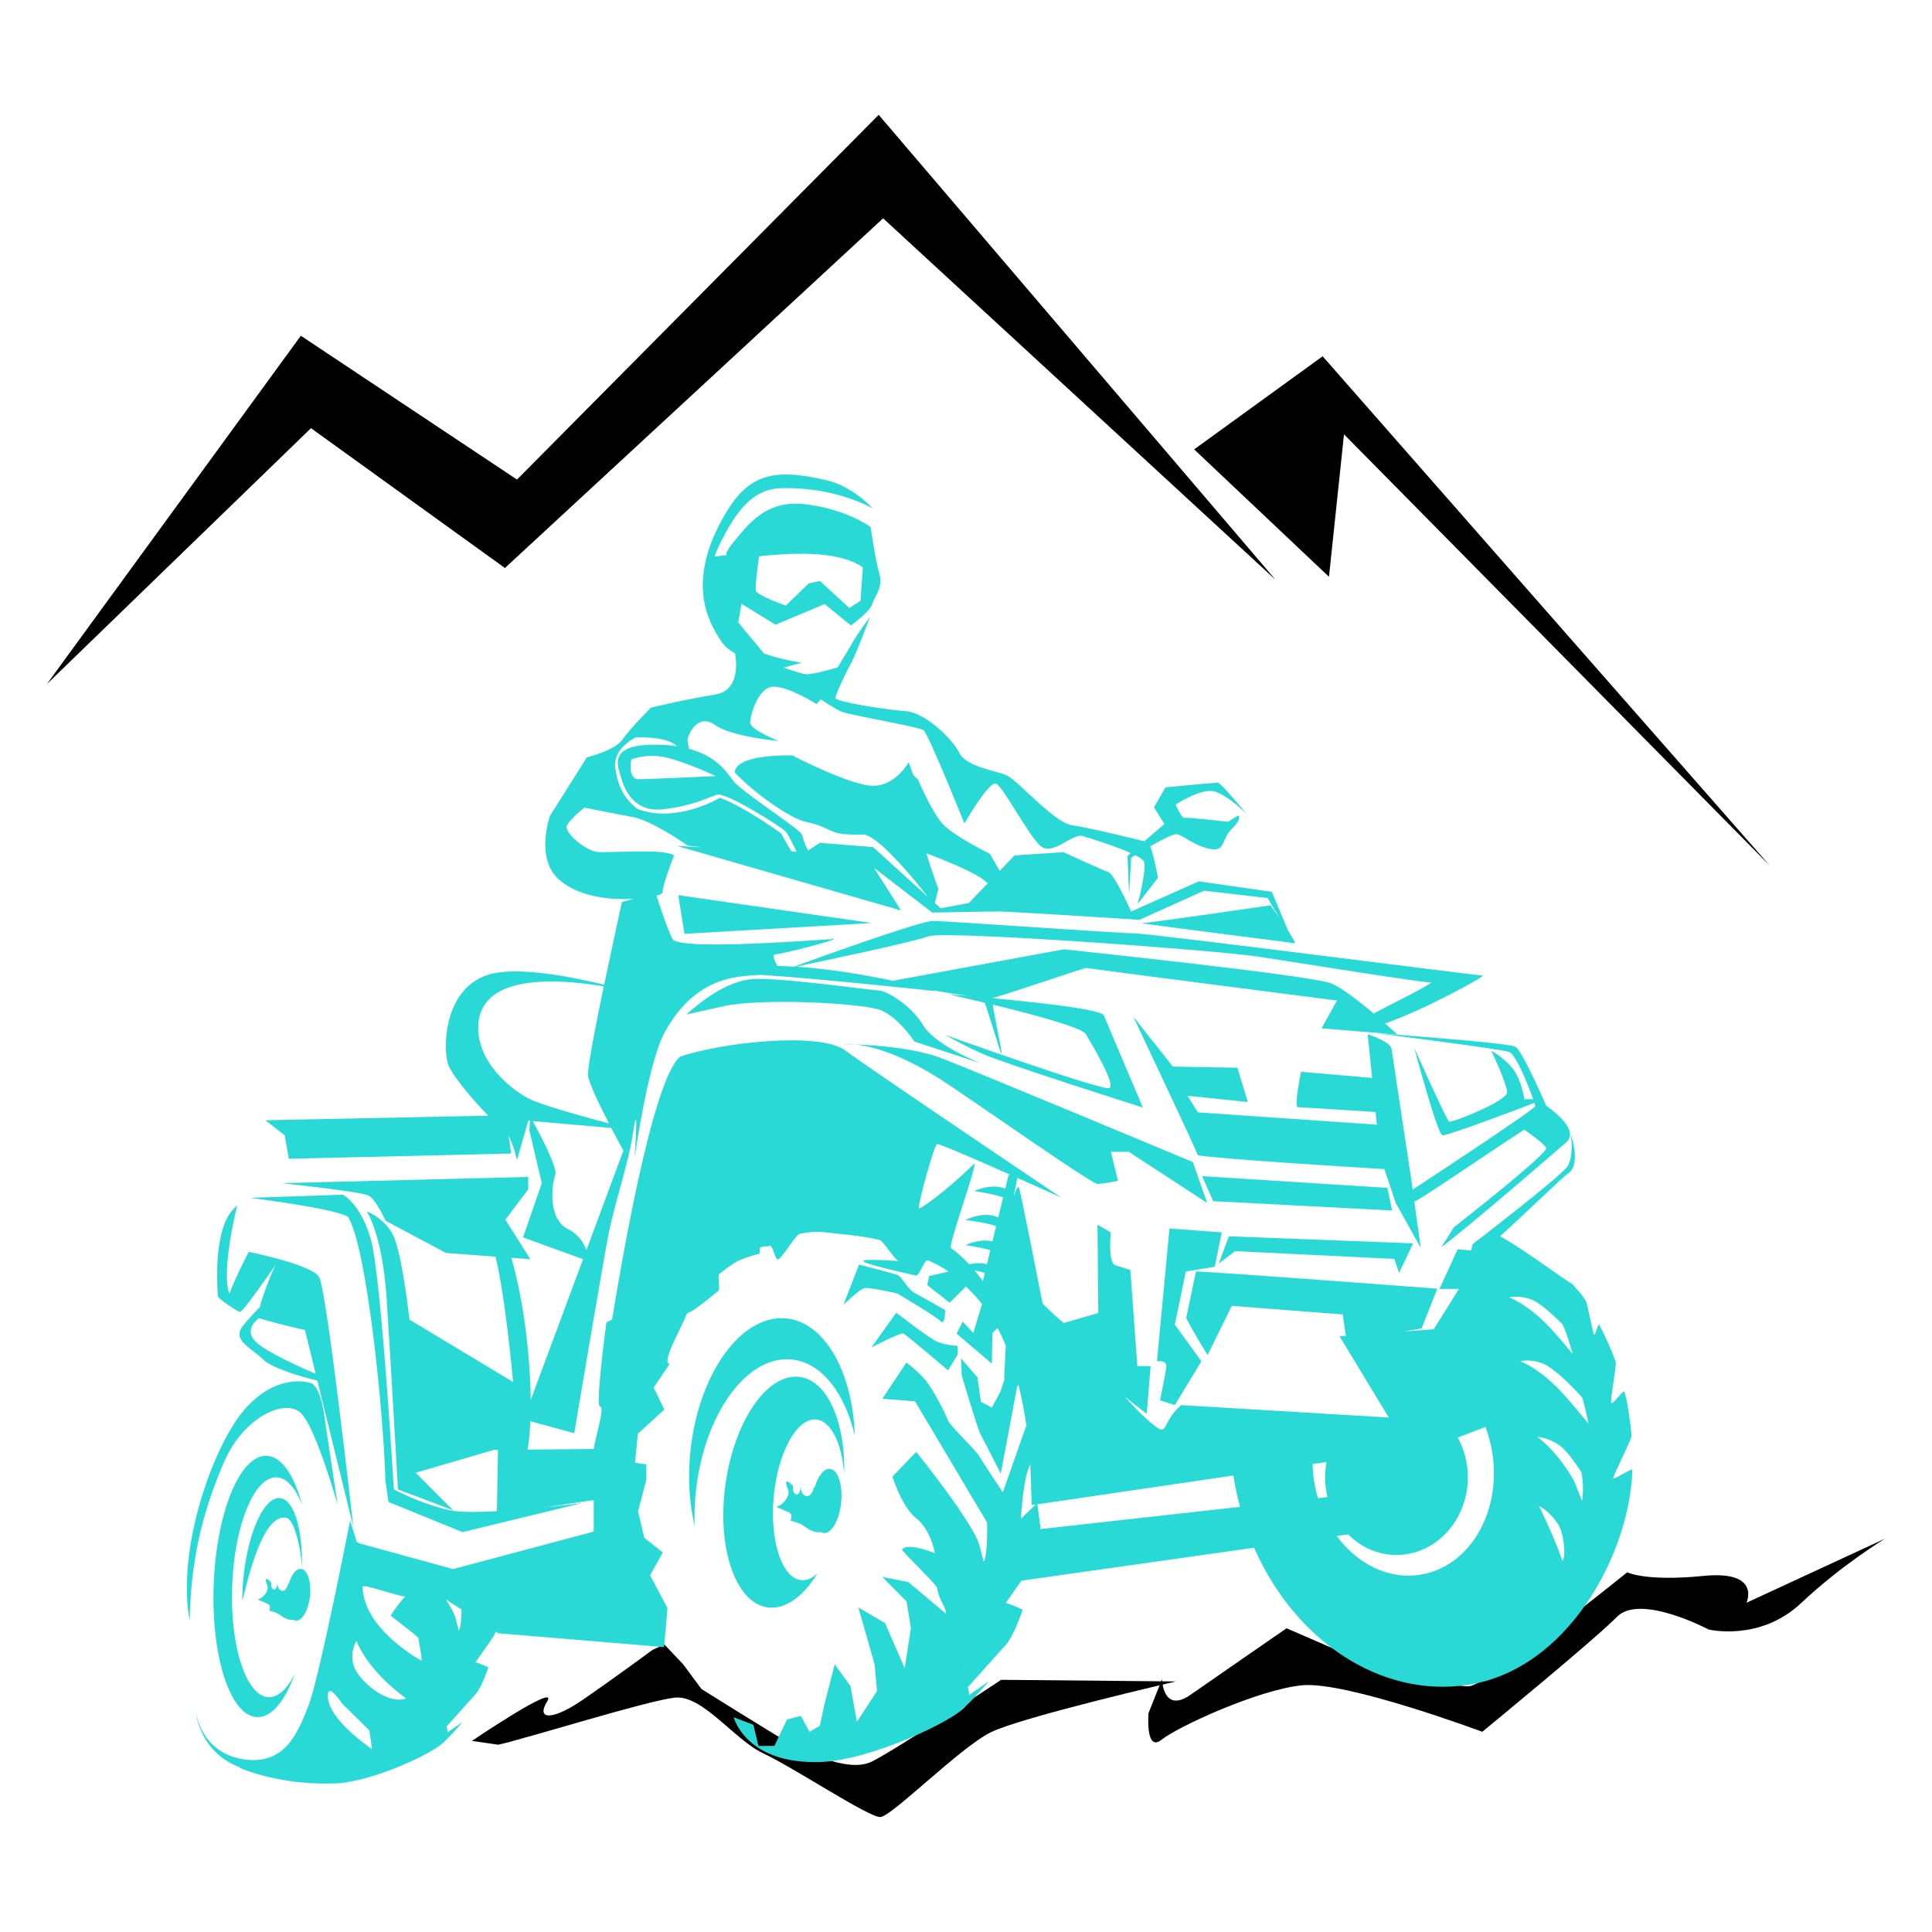 <?xml version="1.0" encoding="utf-8"?>
<!-- Generator: Adobe Illustrator 16.0.0, SVG Export Plug-In . SVG Version: 6.00 Build 0)  -->
<!DOCTYPE svg PUBLIC "-//W3C//DTD SVG 1.1//EN" "http://www.w3.org/Graphics/SVG/1.1/DTD/svg11.dtd">
<svg version="1.1" id="Calque_1" xmlns="http://www.w3.org/2000/svg" xmlns:xlink="http://www.w3.org/1999/xlink" x="0px" y="0px"
	 width="32px" height="32px" viewBox="0 0 32 32" enable-background="new 0 0 32 32" xml:space="preserve">
<g>
	<g>
		<polygon points="0.776,11.331 4.983,5.561 8.563,7.943 14.554,1.902 21.127,9.603 14.627,3.616 8.363,9.408 5.151,7.092 		"/>
		<polygon points="19.779,7.443 21.907,5.901 29.316,14.34 22.261,7.194 22.012,9.553 		"/>
	</g>
	<polygon fill="#29D9D5" points="7.878,28.153 7.877,28.159 7.875,28.157 	"/>
	<g>
		<path d="M31.224,25.484l-2.297,1.063c0,0,0.25-0.54-0.711-0.445c-0.961,0.096-1.264-0.06-1.264-0.06s-2.294,1.855-2.615,1.887
			c-0.319,0.031-2.007-0.517-2.007-0.517l-1.02-0.443c0,0-1.128,0.779-1.59,1.101c-0.461,0.321-0.473-0.257-0.473-0.257
			l-0.224,0.561c0,0-0.055,0.655,0.215,0.442c0.267-0.215,1.592-0.826,2.323-0.902c0.73-0.075,2.99,0.77,2.99,0.77
			s1.846-1.514,2.231-1.904c0.384-0.392,1.517,0.209,1.517,0.209s0.85,0.208,1.534-0.438C30.519,25.907,31.224,25.484,31.224,25.484
			z"/>
		<path d="M7.816,28.835c0,0,1.442-0.976,1.248-0.657c-0.195,0.319,0.093,0.32,0.608-0.037c0.516-0.356,1.132-0.811,1.132-0.811
			l0.199-0.094l0.313,0.331l0.302,0.408c0,0,1.231,0.771,1.39,0.855c0.158,0.086,1,0.564,1.433,0.347
			c0.433-0.217,2.141-1.354,2.141-1.354l2.895,0.027c0,0-2.553,0.589-3.066,0.842s-1.642,1.398-1.831,1.404
			c-0.189,0.007-1.449-0.828-1.934-1.053c-0.483-0.225-1.008-0.973-1.468-0.925c-0.458,0.049-2.465,0.679-2.925,0.78L7.816,28.835z"
			/>
		<g>
			<path fill="#29D9D5" d="M12.698,26.621c0.297,0.051,0.603-0.17,0.841-0.56c-0.087,0.08-0.179,0.12-0.272,0.11
				c-0.319-0.034-0.521-0.659-0.451-1.394c0.071-0.733,0.388-1.3,0.708-1.265c0.246,0.028,0.423,0.404,0.459,0.91
				c0.021-0.852-0.266-1.536-0.718-1.613c-0.531-0.091-1.088,0.688-1.244,1.741S12.169,26.531,12.698,26.621z"/>
			<path fill="#29D9D5" d="M4.66,24.817c-0.26-0.062-0.539,0.506-0.623,1.267c-0.018,0.15-0.024,0.294-0.024,0.432
				c0.046-0.142,0.306-1.47,0.733-1.375c0.119,0.025,0.24,0.471,0.254,0.837C5.018,25.361,4.881,24.868,4.66,24.817z"/>
			<path fill="#29D9D5" d="M13.164,22.524c0.472,0.078,0.834,0.573,0.995,1.256c-0.035-1.017-0.466-1.832-1.083-1.936
				c-0.742-0.124-1.473,0.824-1.632,2.117c-0.058,0.47-0.031,0.921,0.061,1.311c-0.007-0.204,0.001-0.416,0.028-0.632
				C11.692,23.347,12.423,22.399,13.164,22.524z"/>
			<path fill="#29D9D5" d="M14.878,21.123c-0.05-0.026-0.651-0.177-0.651-0.177l-0.255,0.664c0,0,0.264-0.258,0.346-0.275
				c0.083-0.017,0.544,0.089,0.544,0.089s0.644,0.381,0.718,0.46c0.074,0.08,0.074-0.186,0.074-0.186s-0.438-0.248-0.52-0.292
				C15.051,21.361,14.928,21.149,14.878,21.123z"/>
			<path fill="#29D9D5" d="M14.846,21.742l-0.413,0.576c0,0,0.479-0.249,0.527-0.231c0.051,0.018,0.742,0.61,0.742,0.61l0.157-0.256
				c0,0,0.016-0.15-0.008-0.15c-0.025,0-0.174-0.01-0.313-0.062C15.397,22.177,14.846,21.742,14.846,21.742z"/>
			<path fill="#29D9D5" d="M26.719,24.483c-0.002-0.034,0.308-0.659,0.305-0.695c-0.009-0.118-0.023-0.235-0.042-0.355
				c-0.028-0.18-0.028-0.204-0.074-0.373c-0.018-0.064-0.202,0.234-0.222,0.171c-0.017-0.054,0.093-0.621,0.074-0.676
				c-0.076-0.214-0.168-0.418-0.271-0.611c-0.021-0.041-0.066,0.198-0.089,0.158c-0.021-0.038-0.109-0.512-0.131-0.548
				c-0.096-0.156-0.112-0.148-0.225-0.287c-0.031,0.006-0.87-0.623-1.198-0.79c0.42-0.38,1.033-0.979,1.128-1.042
				c0.22-0.146,0.044-0.646,0.044-0.646s0.055,0.356-0.055,0.528c-0.11,0.171-1.573,1.291-1.573,1.291s-0.017,0.054-0.018,0.104
				l-0.229-0.02l-0.301,0.657h0.322c-0.154,0.249-0.308,0.495-0.419,0.668l-0.504,0.038l0.305-0.051l0.26-0.66
				c0,0-3.765-0.284-3.997-0.284l-0.162,0.772c0.153,0.294,0.355,0.611,0.355,0.611l0.4-0.814l1.837,0.142l0.053,0.354l-0.104,0.009
				l0.815,1.345l-3.441-0.206c-0.363,0.324-0.177,0.573-0.534,0.262c-0.137-0.118-0.271-0.255-0.398-0.404
				c0.2,0.164,0.363,0.285,0.363,0.285l0.065-0.789h-0.22l-0.116-1.592c0,0-0.117-0.039-0.246-0.077
				c-0.13-0.039-0.078-0.544-0.078-0.544l-0.22-0.13l0.013,1.463l-0.572,0.166c-0.083-0.066-0.163-0.138-0.239-0.213
				c-0.037-0.036-0.073-0.072-0.11-0.107c-0.003,0.004-0.372-1.917-0.397-1.929c-0.021-0.009-0.045,0.042-0.075,0.129
				c-0.002-0.001-0.003-0.003-0.004-0.005l0.057-0.278c0.394,0.175,0.721,0.322,0.721,0.322s-3.142-2.113-3.57-2.432
				s-2.069-0.13-2.741,0.103c-0.471,0.421-0.991,3.551-1.123,4.353c-0.059,0.029-0.094,0.047-0.094,0.047s-0.191,1.408-0.104,1.397
				c0.088-0.013-0.104,0.604-0.104,0.698c0,0,0,0.001,0,0.002l-1.099,0.01c0.011-0.053,0.036-0.203,0.048-0.47l0.726,0.198
				c0,0,0.458-2.72,0.56-3.254s0.331-1.195,0.407-1.678c0.004-0.026,0.008-0.057,0.014-0.089l0.018,0.002
				c0,0-0.006-0.002-0.018-0.005c0.092-0.569,0.018,0.471,0.018,0.471s0.218-1.557,0.491-2.07c0.542-1.015,1.329-0.938,1.6-0.969
				c1.037,0.069,2.902,0.271,2.902,0.271s-0.02-0.006-0.053-0.015c0.164,0.029,0.354,0.061,0.57,0.093
				c-0.189-0.017-0.311-0.026-0.311-0.026s0.256,0.057,0.596,0.138c0.024,0.006,0.26,0.839,0.284,0.846
				c0.023,0.006-0.165-0.816-0.141-0.812c0.64,0.155,1.475,0.377,1.538,0.487c0.103,0.182,0.504,0.843,0.388,0.894
				c-0.116,0.052-2.717-0.88-2.717-0.88s0.22,0.129,0.582,0.298c0.362,0.167,2.69,0.904,2.69,0.904s-0.582-1.371-0.646-1.526
				c-0.042-0.1-1.1-0.216-1.847-0.285c0.455-0.133,1.522-0.505,1.56-0.5c0.103,0.019,4.149,0.539,4.149,0.539l-0.256,0.46
				l1.255,0.103c0,0-0.082-0.077-0.204-0.184c0.659-0.225,1.68-0.792,1.616-0.792c-0.077,0-5.521-0.701-5.779-0.701
				s-3.095-0.204-3.327-0.204c-0.211,0-1.969,0.636-2.301,0.757c-0.092-0.006-0.183-0.01-0.274-0.012
				c-0.047-0.086-0.094-0.192-0.033-0.192c0.102,0,1.068-0.254,0.967-0.254c-0.103,0-2.568,0.203-2.671,0
				c-0.085-0.168-0.221-0.58-0.265-0.717c0.093-0.026,0.101-0.048,0.101-0.048s-0.017-0.087,0.19-0.62
				c-0.152-0.104-0.848-0.053-1.225-0.053c-0.24,0-0.574-0.324-0.555-0.423c0.02-0.1,0.296-0.315,0.296-0.315
				s0.491,0.099,0.808,0.157c0.315,0.059,0.906,0.473,0.906,0.473s0.098,0.011,0.243,0.026l-0.422-0.021l3.709,1.068l-0.449-0.707
				l0.966,0.742c0,0,0.914-0.018,1.104-0.018c0.19,0,2.328,0.138,2.328,0.138l1.07-0.482l1.052,0.121l0.2,0.335
				c-0.081-0.117-0.151-0.214-0.151-0.214s-2.022,0.295-2.126,0.295c-0.103,0,2.46,0.32,2.523,0.333
				c0.025,0.005-0.03-0.089-0.105-0.206l-0.271-0.646l-1.209-0.173l-1.121,0.5c0,0-0.275-0.62-0.379-0.654
				c-0.104-0.036-0.741-0.329-0.741-0.329l-0.811,0.053l-0.246,0.256l-0.163-0.282c0,0-0.609-0.298-0.79-0.505
				c-0.182-0.207-0.4-0.724-0.4-0.724l-0.081-0.081c-0.035-0.111-0.069-0.188-0.074-0.205c0,0-0.208,0.376-0.569,0.389
				c-0.363,0.014-1.359-0.504-1.359-0.504s-0.936-0.032-0.952,0.282c0.334,0.357,0.933,0.769,1.179,0.819
				c0.491,0.104,0.317,0.226,0.938,0.209c0.241-0.006,0.838,0.721,1.082,1.033l-0.909-0.825l-0.88-0.07l-0.196,0.127
				c-0.147-0.287-0.022-0.222-0.234-0.386c-0.225-0.172-0.829-0.586-0.967-0.725c-0.11-0.11-0.245-0.433-0.77-0.573
				c-0.014-0.067-0.029-0.134-0.024-0.164c0.021-0.098,0.177-0.43,0.453-0.231c0.276,0.196,1.053,0.265,1.053,0.265
				s-0.47-0.186-0.47-0.304s0.132-0.596,0.388-0.596c0.257,0,0.712,0.289,0.712,0.289l0.068-0.079
				c0.065,0.042,0.231,0.15,0.325,0.197c0.118,0.059,1.302,0.256,1.38,0.315c0.079,0.059,0.676,1.544,0.676,1.544
				s0.409-0.716,0.526-0.657c0.118,0.059,0.487,0.766,0.704,1.002c0.217,0.237,0.538-0.193,0.734-0.135
				c0.137,0.041,0.539,0.167,0.792,0.28l-0.055,0.046l0.026,0.646l0.034-0.615c0,0,0.026-0.017,0.067-0.042
				c0.073,0.036,0.126,0.071,0.141,0.099c0.06,0.119-0.099,0.71-0.099,0.71l0.335-0.434c0,0-0.063-0.365-0.129-0.522
				c0.186-0.104,0.394-0.213,0.448-0.2c0.104,0.026,0.312,0.207,0.557,0.246c0.246,0.039,0.168-0.154,0.349-0.336
				c0.182-0.182,0.104-0.22,0.104-0.22l-0.168,0.104c0,0-0.687-0.078-0.726-0.065c-0.039,0.014-0.142-0.22-0.142-0.22
				s0.414-0.271,0.633-0.219c0.221,0.051,0.544,0.375,0.544,0.375s-0.427-0.519-0.479-0.519s-0.867,0.078-0.867,0.078l-0.189,0.332
				l0.172,0.275l-0.332,0.286c-0.201-0.049-0.928-0.228-1.194-0.264c-0.296-0.039-0.907-0.748-1.084-0.827
				c-0.178-0.079-0.67-0.139-0.788-0.375s-0.572-0.67-0.888-0.689c-0.314-0.02-1.163-0.157-1.163-0.216
				c0-0.06,0.178-0.435,0.257-0.572c0.079-0.139,0.315-0.769,0.315-0.769s-0.197,0.256-0.296,0.434
				c-0.039,0.071-0.137,0.232-0.239,0.398c-0.178,0.052-0.416,0.114-0.51,0.114c-0.053,0-0.206-0.048-0.387-0.11l0.302-0.081
				c0,0-0.307-0.044-0.623-0.151l-0.428-0.515l0.052-0.311l0.565,0.347l0.814-0.342l0.434,0.354c0,0,0.315-0.224,0.354-0.354
				s0.185-0.276,0.118-0.5c-0.065-0.223-0.145-0.774-0.145-0.774s-0.378-0.291-1.068-0.378c-0.6-0.075-0.89,0.246-1.151,0.563
				c-0.217,0.258-0.175,0.277-0.153,0.276l-0.213,0.027c0.02-0.06,0.045-0.121,0.077-0.187c0.275-0.564,0.551-0.933,1.024-0.946
				c0.916-0.026,1.52,0.336,1.52,0.336s-0.325-0.364-0.759-0.466c-0.88-0.207-1.291-0.108-1.681,0.551
				c-0.683,1.155-0.262,1.813-0.078,2.103c0.059,0.093,0.146,0.161,0.237,0.213c0.03,0.173,0.066,0.617-0.329,0.681
				c-0.493,0.079-1.065,0.217-1.065,0.217s-0.354,0.354-0.473,0.531S9.72,12.545,9.72,12.545l-0.61,0.967
				c0,0-0.257,0.71,0.157,1.064c0.347,0.297,0.885,0.331,1.225,0.311l-0.192,0.053c0,0-0.147,0.674-0.293,1.369
				c-0.616-0.147-1.477-0.308-1.93-0.161c-0.741,0.242-0.741,1.242-0.654,1.484c0.063,0.177,0.415,0.595,0.665,0.847l-3.693,0.076
				l0.32,0.249l0.069,0.389l3.683-0.087c0,0-0.02-0.16-0.046-0.298c0.093,0.169,0.141,0.41,0.141,0.41l0.188-0.655l0.03,0.002
				l-0.013,0.153l0.207,0.879l-0.311,0.898l0.994,0.361l-0.866,2.331c-0.003-0.214-0.014-0.473-0.042-0.778
				c-0.069-0.767-0.201-1.306-0.28-1.576l0.315,0.023L8.37,20.201L8.749,19.7v-0.206l-4.087,0.103c0,0,1.328,0.139,1.448,0.208
				c0.121,0.068,0.276,0.414,0.276,0.414l1.001,0.534l0.82,0.061c0.121,0.484,0.224,1.365,0.292,2.077l-1.717-1.034
				c0,0-0.104-0.948-0.241-1.327c-0.123-0.339-0.466-0.466-0.466-0.466s0.258,0.379,0.328,1.432
				c0.073,1.123,0.188,3.173,0.188,3.173l0.914,0.346l-0.62-0.621l1.294-0.38l0.069,0.002l-0.018,1.014
				c-0.321,0.017-0.616,0.019-0.777-0.015c-0.481-0.104-0.93-0.346-0.93-0.346s-0.208-3.535-0.38-4.139
				c-0.173-0.604-0.466-0.742-0.466-0.742l-1.535,0.052c0,0,1.656,0.207,1.638,0.345c0.294,0.518,0.569,3.139,0.604,4.347
				l0.051,0.345l1.226,0.5l1.982-0.482c0,0-0.261,0.034-0.608,0.07l0.799-0.119c0,0.28,0,0.522,0,0.522l-2.329,0.621l-1.552-0.426
				c-0.027-0.014-0.043-0.022-0.043-0.022l-0.111-0.354c0,0-0.504,2.577-0.686,3.053c-0.182,0.471-0.401,1.021-1.113,0.894
				c-0.711-0.131-0.764-0.829-0.764-0.829s0.035,0.703,0.737,0.968l-0.013,0.003c0,0,0.637,0.298,1.586,0.263
				c0.629-0.022,1.692-0.525,1.828-0.708c0.116-0.104,0.287-0.31,0.287-0.31l-0.248,0.173c-0.001-0.032-0.007-0.065-0.016-0.099
				c0.104-0.115,0.395-0.441,0.479-0.534c0.104-0.113,0.213-0.442,0.213-0.442s-0.107-0.058-0.214-0.087
				c0.144-0.203,0.267-0.378,0.304-0.439c0.012-0.021,0.022-0.045,0.032-0.069l0.043,0.028L11,27.281l0.055-0.646l-0.287-0.544
				l0.21-0.378l-0.307-0.243l-0.103-0.436l0.138-0.53v-0.248l-0.188-0.029l0.046-0.479l0.439-0.401l-0.176-0.365l0.264-0.39
				c-0.134-0.034,0.142-0.489,0.288-0.836c0.032-0.019,0.052-0.029,0.052-0.029s0.024,0.02,0.474-0.354
				c0.02-0.017-0.019-0.25,0.004-0.269c0.075-0.06,0.163-0.127,0.266-0.192c0.094-0.059,0.266-0.109,0.396-0.146
				c0.027-0.009,0.001-0.093,0.026-0.105c0.062-0.031,0.089-0.003,0.146-0.026c0.062-0.027,0.09,0.243,0.146,0.224
				c0.065-0.021,0.293-0.409,0.354-0.422c0.267-0.06,0.397-0.027,0.662,0c0.184,0.019,0.411,0.041,0.666,0.101
				c0.055,0.014,0.252,0.331,0.31,0.347c0.017,0.006-0.641-0.049-0.577,0.009c0.063,0.058,0.848,0.229,0.862,0.232
				c0.064,0.024,0.14-0.279,0.207-0.25c0.142,0.064,0.243,0.117,0.34,0.185l-0.323,0.074l-0.033,0.149l0.371,0.293L16,21.308
				c0.054,0.054,0.111,0.114,0.181,0.188c0.029,0.032,0.056,0.067,0.084,0.101l-0.144,0.481l-0.177-0.188l-0.099,0.2l0.583,0.496
				l0.01-0.507l0.084-0.085c0.051,0.095,0.096,0.192,0.137,0.293l-0.027,0.541l0.006,0.016l-0.066,0.202l-0.143,0.267l-0.183-0.095
				l-0.055-0.402l-0.274-0.318l0.012,0.283c0,0,0.263,0.886,0.308,0.968c0.044,0.082,0.339,0.658,0.339,0.658l0.274-1.458
				c0.007,0,0.015-0.001,0.022-0.002c0.06,0.246,0.103,0.482,0.132,0.692c-0.005-0.008-0.01-0.015-0.01-0.015l-0.384,1.095
				c0,0-0.334-0.503-0.395-0.606s-0.488-0.507-0.515-0.588c-0.025-0.081-0.234-0.496-0.363-0.655
				c-0.13-0.159-0.324-0.302-0.324-0.302l-0.398,0.599l0.541,0.044l1.193,2.007c0,0,0.015,0.574-0.059,0.644
				c-0.007-0.029-0.024-0.099-0.065-0.26c-0.097-0.373-1.049-1.554-1.049-1.554l-0.395,0.41c0,0,0.156,0.504,0.396,0.691
				c0.242,0.188,0.308,0.577,0.308,0.577s-0.464-0.191-0.545-0.058c-0.009,0.017,0.579,0.586,0.583,0.634
				c0.016,0.179,0.17,0.356,0.142,0.423l-0.621-0.521l-0.431-0.085l0.403,0.406l0.071,0.442l-0.102,0.665l-0.326-0.748l-0.442-0.26
				l0.269,0.943l0.04,0.443l-0.306,0.468l-0.027,0.037l-0.106-0.586l-0.262-0.364l-0.174,0.682l-0.071,0.335l-0.171,0.103
				l-0.145-0.264l-0.229,0.059l-0.208,0.437l-0.265,0.002l-0.083-0.351l-0.327-0.125c0,0,0.2,0.787,1.447,0.741
				c0.826-0.03,2.222-0.69,2.401-0.93c0.151-0.138,0.378-0.408,0.378-0.408l-0.327,0.229c-0.001-0.043-0.008-0.087-0.021-0.13
				c0.135-0.15,0.519-0.579,0.629-0.701c0.136-0.148,0.279-0.581,0.279-0.581s-0.142-0.075-0.279-0.114
				c0.097-0.138,0.187-0.266,0.258-0.368l3.855-0.546c0.672,1.532,2.089,2.497,3.55,2.27c1.65-0.257,2.672-2.169,2.716-3.562
				C27.041,24.307,26.722,24.52,26.719,24.483z M15.373,15.509c0.259-0.103,4.812,0.233,5.484,0.338
				c0.673,0.104,2.607,0.415,2.852,0.428c-0.203,0.135-0.651,0.346-0.957,0.512c-0.237-0.201-0.53-0.428-0.708-0.5
				c-0.343-0.136-4.424-0.563-4.424-0.563l-2.834,0.521c-0.438-0.094-1.024-0.196-1.604-0.234
				C13.568,15.93,15.146,15.6,15.373,15.509z M15.344,14.133c0.198,0.075,0.834,0.322,0.976,0.464
				c0.015,0.015,0.028,0.021,0.043,0.03l-0.316,0.33l-0.467,0.087l-0.095-0.087l0.057-0.237
				C15.541,14.72,15.435,14.443,15.344,14.133z M12.571,9.215c0,0,0.592-0.077,1.064-0.025c0.485,0.052,0.656,0.21,0.656,0.21
				l-0.039,0.552l-0.184,0.118l-0.487-0.447l-0.184,0.039l-0.381,0.369c0,0-0.486-0.172-0.499-0.25
				C12.505,9.701,12.571,9.215,12.571,9.215z M11.854,12.854c0,0-1.087,0.052-1.277,0.052c-0.189,0-0.12-0.327-0.12-0.327
				s0.276-0.121,0.638-0.018C11.457,12.664,11.854,12.854,11.854,12.854z M10.53,12.214c0,0,0.527-0.026,0.679,0.146
				c-0.077-0.013-0.16-0.021-0.252-0.024c-0.914-0.034-0.725,0.345-0.672,0.535c0.051,0.189,0.206,0.586,0.688,0.534
				c0.483-0.052,0.742-0.189,0.898-0.241c0.154-0.052,1.068,0.534,1.138,0.604c0.043,0.044,0.127,0.216,0.184,0.339l-0.084-0.005
				c-0.058-0.093-0.172-0.299-0.172-0.299s-0.589-0.43-1.012-0.59c-0.013,0.009-0.724,0.43-1.363,0.187
				c-0.122-0.083-0.309-0.282-0.358-0.608C10.095,12.413,10.53,12.214,10.53,12.214z M7.922,16.976
				c0.046-0.837,1.266-0.773,2.078-0.639c-0.14,0.675-0.273,1.364-0.261,1.476c0.015,0.126,0.191,0.491,0.347,0.795
				c-0.448-0.119-1.118-0.306-1.319-0.407C8.456,18.045,7.889,17.58,7.922,16.976z M9.405,20.356
				c-0.346-0.173-0.259-0.76-0.208-0.897c0.043-0.112-0.259-0.683-0.372-0.89l1.3,0.114c0.109,0.211,0.2,0.375,0.2,0.375
				l-0.612,1.648C9.672,20.591,9.587,20.447,9.405,20.356z M5.43,28.083c0.003-0.167,0.12-0.034,0.241,0.138l0.447,0.44l0.044,0.311
				C6.162,28.972,5.421,28.48,5.43,28.083z M5.854,27.577c-0.062-0.23,0.05-0.4,0.05-0.4s0.157,0.468,0.823,0.955
				C6.396,28.249,5.914,27.808,5.854,27.577z M6.979,27.506c0,0-0.965-0.521-0.973-1.227c0.008-0.049,0.62,0.172,0.706,0.162
				c-0.041,0.038-0.196,0.243-0.241,0.315c-0.005,0.009,0.458,0.349,0.461,0.379C6.942,27.248,6.997,27.464,6.979,27.506z
				 M7.598,27.004c-0.005-0.021-0.019-0.074-0.05-0.197c-0.02-0.072-0.081-0.187-0.162-0.314l0.258,0.164
				C7.642,26.789,7.633,26.972,7.598,27.004z M15.883,27.645c-0.001,0-0.002-0.002-0.003-0.002c0.002-0.003,0.004-0.005,0.005-0.008
				C15.884,27.638,15.884,27.642,15.883,27.645z M25.381,21.531c0.12,0.047,0.33,0.233,0.5,0.406
				c0.076,0.155,0.152,0.438,0.167,0.489c-0.092-0.113-0.203-0.245-0.33-0.386c-0.396-0.44-0.721-0.55-0.721-0.55
				S25.161,21.444,25.381,21.531z M21.987,24.796l-0.157,0.018c-0.027-0.093-0.051-0.188-0.065-0.286
				c-0.016-0.094-0.022-0.188-0.025-0.279l0.231-0.033c-0.015,0.082-0.023,0.167-0.023,0.254
				C21.947,24.582,21.963,24.691,21.987,24.796z M15.217,20.011c0-0.122,0.255-1.045,0.304-1.063
				c0.028-0.01,0.663,0.266,1.218,0.512h-0.034l-0.055,0.229c-0.155-0.065-0.344-0.035-0.515,0.039c0,0,0.294,0.041,0.48,0.104
				l-0.081,0.334c-0.163-0.078-0.366-0.043-0.546,0.042c0,0,0.328,0.036,0.511,0.1l-0.061,0.253c-0.141-0.033-0.3-0.003-0.447,0.062
				c0,0,0.231,0.032,0.412,0.083l-0.057,0.234c-0.092-0.027-0.193-0.022-0.295,0c-0.077-0.084-0.173-0.174-0.301-0.271
				c-0.049-0.037,0.429-1.351,0.389-1.396C15.647,19.75,15.217,20.052,15.217,20.011z M16.143,21.042
				c0.057,0.012,0.115,0.025,0.169,0.042l-0.032,0.136C16.242,21.17,16.198,21.109,16.143,21.042z M17.065,24.25
				c0.004,0.092,0.006,0.148,0.006,0.148l0.016,0.53l0.067-0.009l-0.245,0.237C16.917,25.045,16.95,24.47,17.065,24.25z
				 M17.229,25.327c0.002-0.021,0.003-0.038,0.003-0.038l-0.05-0.373l3.247-0.477c0.001,0.005,0.001,0.011,0.002,0.014
				c0.026,0.174,0.065,0.34,0.108,0.505L17.229,25.327z M23.52,26.083c-0.526,0.082-1.04-0.18-1.379-0.642l0.19-0.027
				c0.21,0.212,0.49,0.341,0.799,0.341c0.652,0,1.182-0.576,1.182-1.286c0-0.241-0.062-0.465-0.168-0.659
				c0.163-0.062,0.319-0.12,0.46-0.175c0.051,0.136,0.091,0.28,0.114,0.432C24.871,25.053,24.336,25.956,23.52,26.083z
				 M25.878,25.855c-0.112-0.348-0.388-0.913-0.388-0.913s0.161,0.073,0.305,0.287c0.02,0.028,0.04,0.068,0.06,0.114
				C25.93,25.6,25.919,25.815,25.878,25.855z M26.203,24.862c-0.001,0.003-0.118-0.31-0.137-0.343
				c-0.304-0.526-0.604-0.717-0.604-0.717s0.171-0.001,0.37,0.139c0.096,0.067,0.236,0.253,0.36,0.438
				C26.239,24.618,26.21,24.82,26.203,24.862z M25.899,23.096c-0.395-0.44-0.721-0.549-0.721-0.549s0.164-0.047,0.384,0.04
				c0.159,0.063,0.473,0.364,0.646,0.563c0.003,0.012,0.007,0.024,0.01,0.036c0.038,0.137,0.069,0.27,0.092,0.396
				C26.203,23.449,26.064,23.28,25.899,23.096z"/>
			<path fill="#29D9D5" d="M13.289,25.258c0.069,0.042,0.159,0.136,0.307,0.118c0.014,0.008,0.027,0.014,0.043,0.016
				c0.131,0.015,0.262-0.21,0.293-0.503c0.03-0.294-0.052-0.543-0.183-0.559c-0.101-0.013-0.201,0.117-0.256,0.309
				c-0.01-0.007-0.016-0.007-0.017,0.006c-0.006,0.047-0.055,0.172-0.149,0.124c-0.051-0.025-0.063-0.092-0.064-0.146
				c-0.008,0.064-0.026,0.14-0.072,0.129c-0.077-0.018-0.056-0.141-0.056-0.141s-0.187-0.201-0.082,0.063
				c0.038,0.099-0.077,0.254-0.197,0.284c0,0,0.143,0.059,0.215,0.094c0.07,0.035,0.021,0.136,0.021,0.136
				S13.212,25.212,13.289,25.258z"/>
			<path fill="#29D9D5" d="M13.263,24.622c0.004-0.045,0.004-0.083,0.004-0.083S13.261,24.576,13.263,24.622z"/>
			<path fill="#29D9D5" d="M5.135,26.435c0.023-0.235-0.042-0.437-0.147-0.449c-0.081-0.01-0.162,0.095-0.205,0.25
				c-0.009-0.006-0.014-0.006-0.015,0.004c-0.005,0.037-0.044,0.138-0.119,0.1c-0.042-0.021-0.052-0.073-0.054-0.118
				c-0.006,0.052-0.021,0.112-0.057,0.104c-0.063-0.015-0.045-0.114-0.045-0.114s-0.15-0.162-0.065,0.052
				c0.03,0.079-0.063,0.205-0.16,0.229c0,0,0.115,0.048,0.173,0.076c0.058,0.027,0.018,0.109,0.018,0.109s0.097,0.019,0.159,0.057
				c0.056,0.033,0.128,0.109,0.246,0.095c0.012,0.006,0.022,0.011,0.035,0.012C5.004,26.853,5.109,26.672,5.135,26.435z"/>
			<path fill="#29D9D5" d="M4.595,26.221C4.6,26.185,4.6,26.154,4.6,26.154S4.595,26.184,4.595,26.221z"/>
			<path fill="#29D9D5" d="M19.994,19.925l-0.236-0.677c0,0-3.558-1.487-4.165-1.721c-0.449-0.171-1.116-0.217-1.435-0.228
				c0.24,0.023,0.714,0.133,1.396,0.564c0.523,0.331,2.639,1.836,2.639,1.746c0.146-0.011,0.324-0.052,0.324-0.052l-0.117-0.479
				h0.297L19.994,19.925z"/>
			<path fill="#29D9D5" d="M13.975,17.295c0,0,0.071,0,0.184,0.005C14.038,17.286,13.975,17.295,13.975,17.295z"/>
			<path fill="#29D9D5" d="M24.997,17.424c0.109,0.041,0.317,0.551,0.398,0.784c-0.065-0.005-0.147-0.002-0.147-0.002
				s-0.041-0.295-0.178-0.486c-0.138-0.192-0.37-0.317-0.37-0.317s0.261,0.543,0.261,0.69s-0.919,0.508-0.96,0.485
				c-0.041-0.021-0.576-1.221-0.576-1.221s0.384,1.436,0.466,1.447c0.081,0.011,1.325-0.457,1.524-0.538
				c0.008,0.028,0.014,0.048,0.014,0.055c0,0.046-1.66,1.14-2.031,1.383l-0.021-0.158c0,0-0.312-2.053-0.328-2.173
				c-0.018-0.121-0.396-0.242-0.396-0.242l0.074,0.723l-1.178-0.102c0,0-0.121,0.587-0.053,0.587c0.058,0,0.971,0.059,1.288,0.079
				l0.021,0.21l-2.965-0.204l-0.172-0.275l1,0.104l-0.173-0.568l-1.069-0.019l-0.655-0.827c0,0,1.006,2.126,1.069,2.294
				c0.242,0.056,2.607,0.203,3.09,0.231l0.188,0.562l0.414,0.742L23.425,19.9c0.004,0,0.007,0,0.01-0.002
				c0.12-0.048,1.22-0.805,1.812-1.188c0.146,0.103,0.341,0.248,0.363,0.304c0.036,0.092-1.529,1.313-1.529,1.313
				s-0.097,0.16-0.212,0.333c0.438-0.324,1.876-1.569,2.07-1.737c0.217-0.188-0.162-0.491-0.328-0.608
				c-0.092-0.208-0.407-0.917-0.51-0.977c-0.121-0.069-2.311-0.225-2.311-0.225S24.858,17.373,24.997,17.424z"/>
			<path fill="#29D9D5" d="M4.416,24.112c-0.44-0.016-0.833,0.939-0.877,2.135c-0.044,1.196,0.278,2.179,0.719,2.194
				c0.239,0.01,0.466-0.271,0.628-0.722c-0.124,0.249-0.277,0.397-0.437,0.392c-0.371-0.014-0.642-0.84-0.604-1.846
				s0.367-1.81,0.737-1.796c0.167,0.007,0.314,0.18,0.422,0.458C4.875,24.438,4.665,24.121,4.416,24.112z"/>
			<path fill="#29D9D5" d="M5.004,23.426c0.246,0.285,0.59,1.501,0.59,1.501s-0.147-0.957-0.222-1.474
				c-0.073-0.518-0.22-0.544-0.22-0.544c-0.074-0.026-0.589-0.155-1.104,0.44c-0.516,0.595-1.128,2.302-0.907,3.493
				c0.02-0.984,0.2-1.763,0.564-2.614C4.041,23.443,4.76,23.142,5.004,23.426z"/>
			<path fill="#29D9D5" d="M20.12,20.981l0.116-0.569l-0.866-0.064l-0.207,2.199c0,0,0.168-0.026,0.155,0.09
				c-0.014,0.117-0.104,0.557-0.104,0.557l0.245,0.078l0.44-0.725l-0.44-0.607l0.182-0.88L20.12,20.981z"/>
			<polygon fill="#29D9D5" points="23.096,20.852 23.173,21.084 23.405,20.594 20.354,20.477 20.185,20.93 20.456,20.723 			"/>
			<polygon fill="#29D9D5" points="23.057,20.05 22.979,19.675 19.911,19.481 20.094,19.895 			"/>
			<path fill="#29D9D5" d="M15.147,17.252l1.104,0.362c0,0-0.759-0.293-0.966-0.639c-0.207-0.345-0.621-0.569-0.725-0.569
				s-1.673-0.224-2.104-0.189s-0.88,0.397-1.087,0.586c0,0,0,0,0.621-0.138s2.312-0.051,2.604,0.069S15.147,17.252,15.147,17.252z"
				/>
			<path fill="#29D9D5" d="M3.97,21.729c0.046,0.019,0.455-0.583,0.593-0.777C4.448,21.2,4.346,21.479,4.3,21.656
				c-0.072,0.07-0.174,0.174-0.276,0.304c-0.189,0.242,0.138,0.362,0.328,0.553c0.169,0.169,0.773,0.323,0.904,0.355l0.596,2.421
				c0,0-0.44-3.932-0.568-4.14c-0.13-0.207-1.165-0.414-1.165-0.414S3.896,21.166,3.8,21.427c-0.147-0.348,0.131-1.494,0.131-1.46
				c0,0.02-0.407,0.167-0.323,1.5C3.61,21.511,3.905,21.704,3.97,21.729z M5.229,22.755c-0.163-0.068-0.817-0.355-0.998-0.535
				c-0.207-0.207,0.057-0.386,0.057-0.386c0.356,0.106,0.763,0.195,0.763,0.195L5.229,22.755z"/>
			<polygon fill="#29D9D5" points="14.437,15.288 11.234,14.827 11.337,15.467 			"/>
		</g>
	</g>
</g>
</svg>
